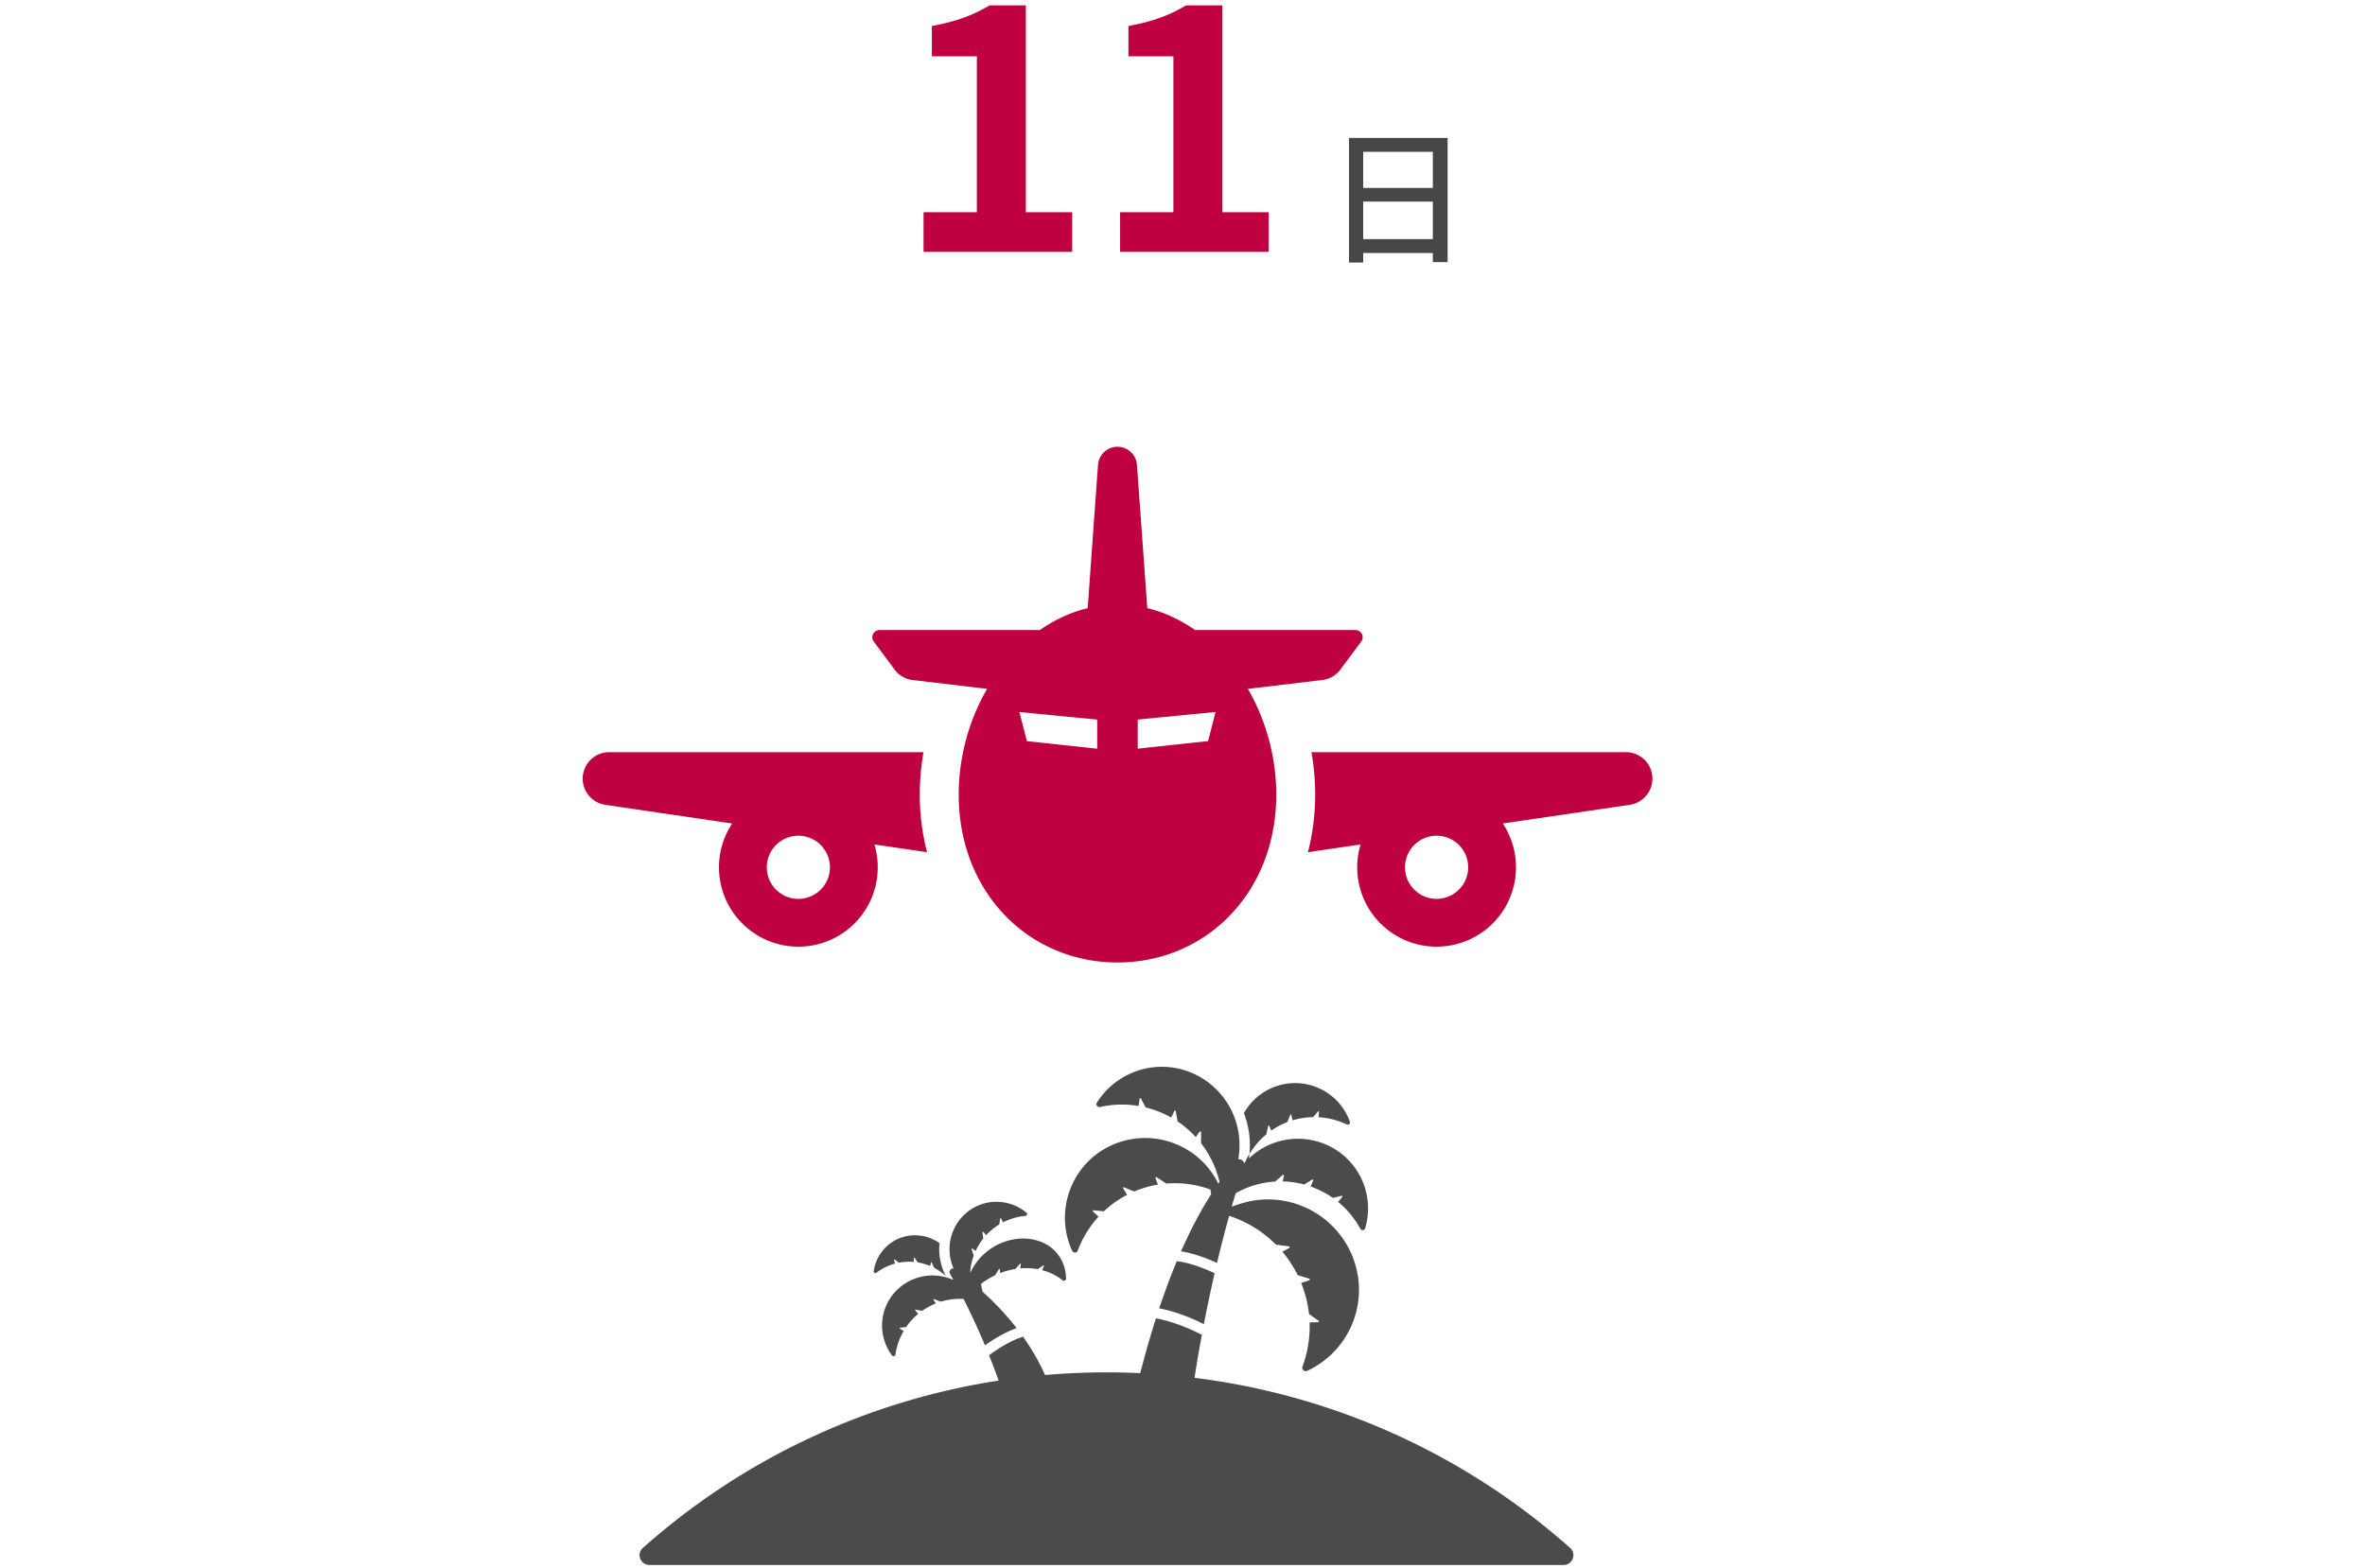 <svg width="291" height="193" fill="none" xmlns="http://www.w3.org/2000/svg"><path d="M113.637 31v-4.879h6.56V6.933h-5.535V3.202c3.075-.574 5.125-1.353 7.093-2.542h4.469v25.461h5.699V31h-18.286Zm24.184 0v-4.879h6.56V6.933h-5.535V3.202c3.075-.574 5.125-1.353 7.093-2.542h4.469v25.461h5.699V31h-18.286Z" fill="#BF0041"/><path d="M165.988 16.978h12.132V32.26h-1.818V18.688h-8.568v13.626h-1.746V16.978Zm1.188 6.156h9.882v1.674h-9.882v-1.674Zm-.018 6.3h9.918v1.71h-9.918v-1.71Z" fill="#474747"/><path d="M200.038 92.575h-38.671c.302 1.724.457 3.474.457 5.22 0 2.451-.305 4.832-.891 7.094l6.478-.953a9.767 9.767 0 0 0 9.355 12.58 9.767 9.767 0 0 0 8.145-15.159l15.605-2.297a3.259 3.259 0 0 0-.478-6.486Zm-23.274 18.059a3.886 3.886 0 1 1 0-7.772 3.886 3.886 0 0 1 0 7.772ZM113.174 97.795c0-1.746.157-3.496.457-5.22H74.959a3.26 3.26 0 0 0-.475 6.485l15.604 2.297a9.768 9.768 0 0 0 8.145 15.159c5.396 0 9.769-4.373 9.769-9.768 0-.979-.145-1.921-.413-2.812l6.478.953a28.139 28.139 0 0 1-.893-7.094Zm-14.94 12.839a3.886 3.886 0 1 1 0-7.772 3.886 3.886 0 0 1 0 7.772Z" fill="#BF0041"/><path d="M162.718 83.695a3.201 3.201 0 0 0 2.189-1.265l2.585-3.465a.89.89 0 0 0-.713-1.422h-19.735c-1.803-1.26-3.78-2.189-5.878-2.695l-1.268-17.62a2.403 2.403 0 0 0-4.795.002l-1.268 17.62c-2.096.506-4.075 1.434-5.878 2.695h-19.735a.89.89 0 0 0-.713 1.422l2.585 3.466a3.205 3.205 0 0 0 2.189 1.265l9.17 1.087a26.202 26.202 0 0 0-3.49 13.012c0 12.165 8.745 20.668 19.536 20.668 10.791 0 19.537-8.503 19.537-20.668 0-4.67-1.291-9.2-3.491-13.012l9.173-1.09Zm-27.71 8.455-8.655-.93-.922-3.583 9.577.93v3.583Zm13.638-.933-8.656.93v-3.582l9.577-.93-.921 3.582Z" fill="#BF0041"/><path d="M108.673 161.844a6.17 6.17 0 0 0 1.085 4.991c.121.161.389.088.423-.114.026-.184.058-.37.096-.557a7.957 7.957 0 0 1 .919-2.351l-.22-.124-.298-.2c-.006-.03.004-.064.04-.072.198-.02.517-.052.787-.091a7.768 7.768 0 0 1 1.482-1.616l-.182-.196-.217-.27c0-.034.018-.067.058-.058l.812.154h.006a8.116 8.116 0 0 1 1.55-.853c.038-.014.076-.039.114-.051l-.002-.002.018-.008-.14-.212-.15-.266c.004-.038.032-.072.074-.058.21.082.568.224.837.32.202-.062.406-.112.613-.158.032-.008.064-.016.096-.022a7.97 7.97 0 0 1 2.089-.154 88.695 88.695 0 0 1 1.78 3.741c.289.651.581 1.302.841 1.949l.004-.002.008.018c1.072-.765 2.317-1.504 3.619-2.017.082-.03.169-.07.251-.1l-.002-.004.018-.008a34.158 34.158 0 0 0-4.186-4.473l-.122-.568c-.018-.102-.044-.211-.058-.319-.006-.026-.006-.044-.006-.07v-.006a9.579 9.579 0 0 1 1.73-1.053c.16-.249.358-.575.479-.773.002-.004.008-.002.012-.006l.092.014c0 .002.004.002.004.004l.028.366.002.108c.002 0 .004 0 .006-.002l.002.02a9.037 9.037 0 0 1 1.878-.51h.006c.163-.191.349-.403.485-.563l.076-.08c.04-.036.102-.016.096.036l-.052.43-.014.088h.004l-.002.019a7.948 7.948 0 0 1 2.147.096c.237-.153.505-.339.677-.461.02-.014.04-.008.058-.002l.022.034c.002.012.014.018.008.032l-.192.433-.032.066h.002l-.008.018a7.004 7.004 0 0 1 2.135.959c.14.096.28.198.409.307.146.114.402-.012.402-.205-.012-1.61-.729-3.104-2.121-4.049a5.232 5.232 0 0 0-1.47-.667l-.006-.002a5.534 5.534 0 0 0-.793-.17l-.038-.006a6.352 6.352 0 0 0-2.001.046l-.018.004a7.348 7.348 0 0 0-3.272 1.478s-.006.006-.006.012a6.828 6.828 0 0 0-1.106 1.085c-.026.032-.058.064-.076.102a6.562 6.562 0 0 0-.691 1.074c-.068.12-.14.236-.204.358.042-.731.19-1.446.44-2.115-.07-.24-.17-.534-.234-.741l-.018-.08c0-.026.016-.046.042-.054l.022-.004c.006.002.014.004.024.01l.323.236.062.051.002-.004.016.012c.25-.543.568-1.054.939-1.529-.032-.262-.076-.574-.102-.767-.004-.03.016-.048.038-.056h.032a.06.06 0 0 1 .026.012l.342.353.02.024.013.014c.46-.505.997-.945 1.59-1.304.044-.248.096-.543.12-.729a.057.057 0 0 1 .052-.046c.006 0 .016.004.024.006.014.006.03.008.038.022l.224.457.004.006.008.018a7.649 7.649 0 0 1 2.243-.735c.173-.026.353-.044.525-.064.192-.02.275-.263.128-.383a5.78 5.78 0 0 0-4.606-1.278c-3.034.493-5.131 3.271-4.843 6.313v.006c.006.128.026.248.044.377a6.08 6.08 0 0 0 .429 1.456h-.002c-.236-.075-.483.174-.497.422a.318.318 0 0 0 .044.198c.1.181.221.393.353.631.02.046.042.09.062.14a4.76 4.76 0 0 0-.709-.26s0-.006-.006-.006c-.038-.012-.076-.026-.122-.038a3.71 3.71 0 0 0-.377-.096c-3.364-.731-6.679 1.376-7.408 4.712ZM148.131 162.974c.435-2.255.882-4.35 1.322-6.267-1.424-.665-3.06-1.272-4.65-1.488a73.045 73.045 0 0 0-1.552 4.046c-.205.566-.409 1.145-.617 1.748h.002l-.006.018c1.989.371 3.937 1.17 5.501 1.943Z" fill="#4B4B4B"/><path d="M107.824 156.661a8.51 8.51 0 0 1 .391-.274 6.644 6.644 0 0 1 1.916-.864l-.092-.312-.036-.156c.002-.042.044-.07.078-.044.128.102.339.268.517.402a6.838 6.838 0 0 1 1.826-.096l.012-.478c0-.053.064-.071.097-.027.096.141.256.377.39.563v.006c.485.076.961.215 1.42.395.03.014.064.022.094.036v-.002l.018.006.088-.429c0-.004.006-.004.006-.008l.08-.01.008.004c.077.173.205.461.313.677a6.75 6.75 0 0 1 1.418.99 7.166 7.166 0 0 1-.767-4.034c-1.693-1.202-4-1.322-5.826-.128a5.137 5.137 0 0 0-2.269 3.597c-.014.18.184.288.318.186ZM153.736 142.03c.088-.15.188-.294.284-.438a9.4 9.4 0 0 1 .963-1.2 8.72 8.72 0 0 1 .527-.508c.098-.089.192-.181.297-.263.082-.332.172-.767.23-1.023.02-.07.108-.076.14-.012l.194.454.038.098.004-.002.008.019a9.32 9.32 0 0 1 1.967-1.042c.128-.3.28-.665.371-.887.026-.064.122-.058.14.014l.134.593.008.04h.002l.004.018a9.17 9.17 0 0 1 2.53-.391c.17-.202.356-.42.502-.595l.104-.112c.046-.038.115-.01.115.054l-.049.629-.002.016-.002.02a9.247 9.247 0 0 1 3.471.889c.223.103.461-.108.377-.338a7.126 7.126 0 0 0-4.128-4.262c-3.381-1.322-7.162.102-8.912 3.207a10.91 10.91 0 0 1 .683 5.022Z" fill="#4B4B4B"/><path d="M132.612 153.927c.102-.28.216-.557.344-.831a12.772 12.772 0 0 1 2.217-3.355l-.677-.601c-.07-.07-.026-.184.076-.172.313.032.818.082 1.252.122a12.612 12.612 0 0 1 2.856-2.026l-.473-.786c-.038-.06 0-.128.059-.146l.006-.002a.104.104 0 0 1 .064.008c.3.134.791.345 1.207.511v.006a12.99 12.99 0 0 1 2.914-.849v-.002c.006 0 .012-.004.018-.004l-.3-.791c-.038-.09.058-.167.14-.114.307.198.811.536 1.202.779a12.655 12.655 0 0 1 5.411.729c.02.076.032.154.044.23.018.122.038.248.052.37-1.293 2.005-2.427 4.188-3.428 6.407-.09.197-.185.385-.273.583h.006l-.008.018c1.386.23 2.758.703 4.008 1.246.134.06.266.112.4.176v-.004c.006.002.012.004.018.008.515-2.151 1.01-4.054 1.468-5.7l.024-.086a14.281 14.281 0 0 1 5.756 3.537c.513.078 1.19.162 1.595.214a.11.11 0 0 1 .036.207l-.681.37-.138.07.002.004-.016.01a14.633 14.633 0 0 1 1.874 2.866l.004.002a52.07 52.07 0 0 0 1.408.443c.106.032.102.178 0 .212l-.899.3-.06.02v.003l-.018.006c.49 1.209.821 2.491.961 3.811.393.286.863.613 1.158.813.088.062.046.196-.062.2l-.992.018h-.03a14.214 14.214 0 0 1-.555 4.48c-.096.325-.198.645-.314.962-.128.348.228.685.567.53a11.004 11.004 0 0 0 5.95-6.933c1.692-5.872-1.742-12.023-7.677-13.735a11.121 11.121 0 0 0-6.292.04c-.111.032-.219.062-.329.096-.054.018-.108.038-.164.058-.258.084-.515.168-.769.269.17-.583.328-1.128.481-1.635.014-.012.02-.02.02-.032a11.18 11.18 0 0 1 4.842-1.432c.305-.248.685-.593.93-.805l.026-.02c.024-.018.052-.014.076-.004l.038.048c.004.014.02.022.016.04l-.13.593-.028.11h.004l-.004.018c.893.026 1.782.154 2.645.383.339-.199.741-.447.984-.601.076-.044.16.032.128.108l-.287.679-.02.044h.002l-.008.018c.958.339 1.879.805 2.728 1.4a21.66 21.66 0 0 0 1.068-.256c.082-.018.14.076.09.14l-.493.579-.012.012-.012.014a11.08 11.08 0 0 1 2.337 2.631c.14.225.275.447.403.677.14.255.516.225.601-.058.677-2.313.396-4.881-.998-7.054-2.561-4.011-7.935-5.169-11.992-2.581a8.623 8.623 0 0 0-1.018.773c-.1.082-.206.164-.302.248l.034-.266c.016-.086.024-.176.05-.258-.008.014-.014.03-.024.044l.008-.054c-.204.326-.383.67-.537 1.029a.615.615 0 0 0-.068.082c-.01.008-.018.018-.032.026a.575.575 0 0 0-.142-.242c-.14-.16-.345-.257-.537-.216h-.006c-.012-.045-.026-.091-.032-.135a9.936 9.936 0 0 0 .026-3.072 8.04 8.04 0 0 0-.108-.575c-.951-4.472-4.889-7.622-9.335-7.622a9.473 9.473 0 0 0-8.005 4.414c-.154.242.038.549.306.549a.387.387 0 0 0 .083-.012 12.318 12.318 0 0 1 2.721-.301c.683 0 1.362.058 2.019.172l.134-.869c.006-.058.052-.082.096-.082.032 0 .064.014.082.052.135.275.365.709.563 1.08 1.094.264 2.129.677 3.093 1.217l.034.018.016.008.39-.799a.097.097 0 0 1 .088-.058c.038 0 .084.032.09.082.052.313.141.831.225 1.252a12.444 12.444 0 0 1 2.075 1.766c.046.051.1.095.144.145l.002-.002c.004.004.01.008.014.014l.478-.665c.026-.026.053-.038.077-.038.052 0 .096.038.096.096 0 .35-.006.939.006 1.386a12.14 12.14 0 0 1 2.261 4.752l-.106.151c-.016.018-.026.036-.046.052a9.68 9.68 0 0 0-.91-1.506 9.658 9.658 0 0 0-1.514-1.655 10.004 10.004 0 0 0-2.415-1.546c-5.009-2.281-10.893-.114-13.148 4.843a9.797 9.797 0 0 0 .006 8.133.373.373 0 0 0 .691-.024ZM193.196 190.522a85.355 85.355 0 0 0-46.214-20.937c.284-1.847.589-3.615.901-5.296-1.272-.651-2.864-1.333-4.494-1.762a14.025 14.025 0 0 0-1.052-.244c-.034-.006-.068-.018-.102-.024a121.752 121.752 0 0 0-1.75 6.044c-.058.21-.114.42-.166.619-.008.03-.016.058-.022.088a87.54 87.54 0 0 0-11.709.23 27.484 27.484 0 0 0-2.713-4.72c-1.488.478-2.964 1.386-4.178 2.287.403.993.799 2.039 1.182 3.118a85.33 85.33 0 0 0-43.777 20.597c-.823.733-.3 2.096.803 2.096h112.488c1.103.002 1.626-1.363.803-2.096Z" fill="#4B4B4B"/></svg>